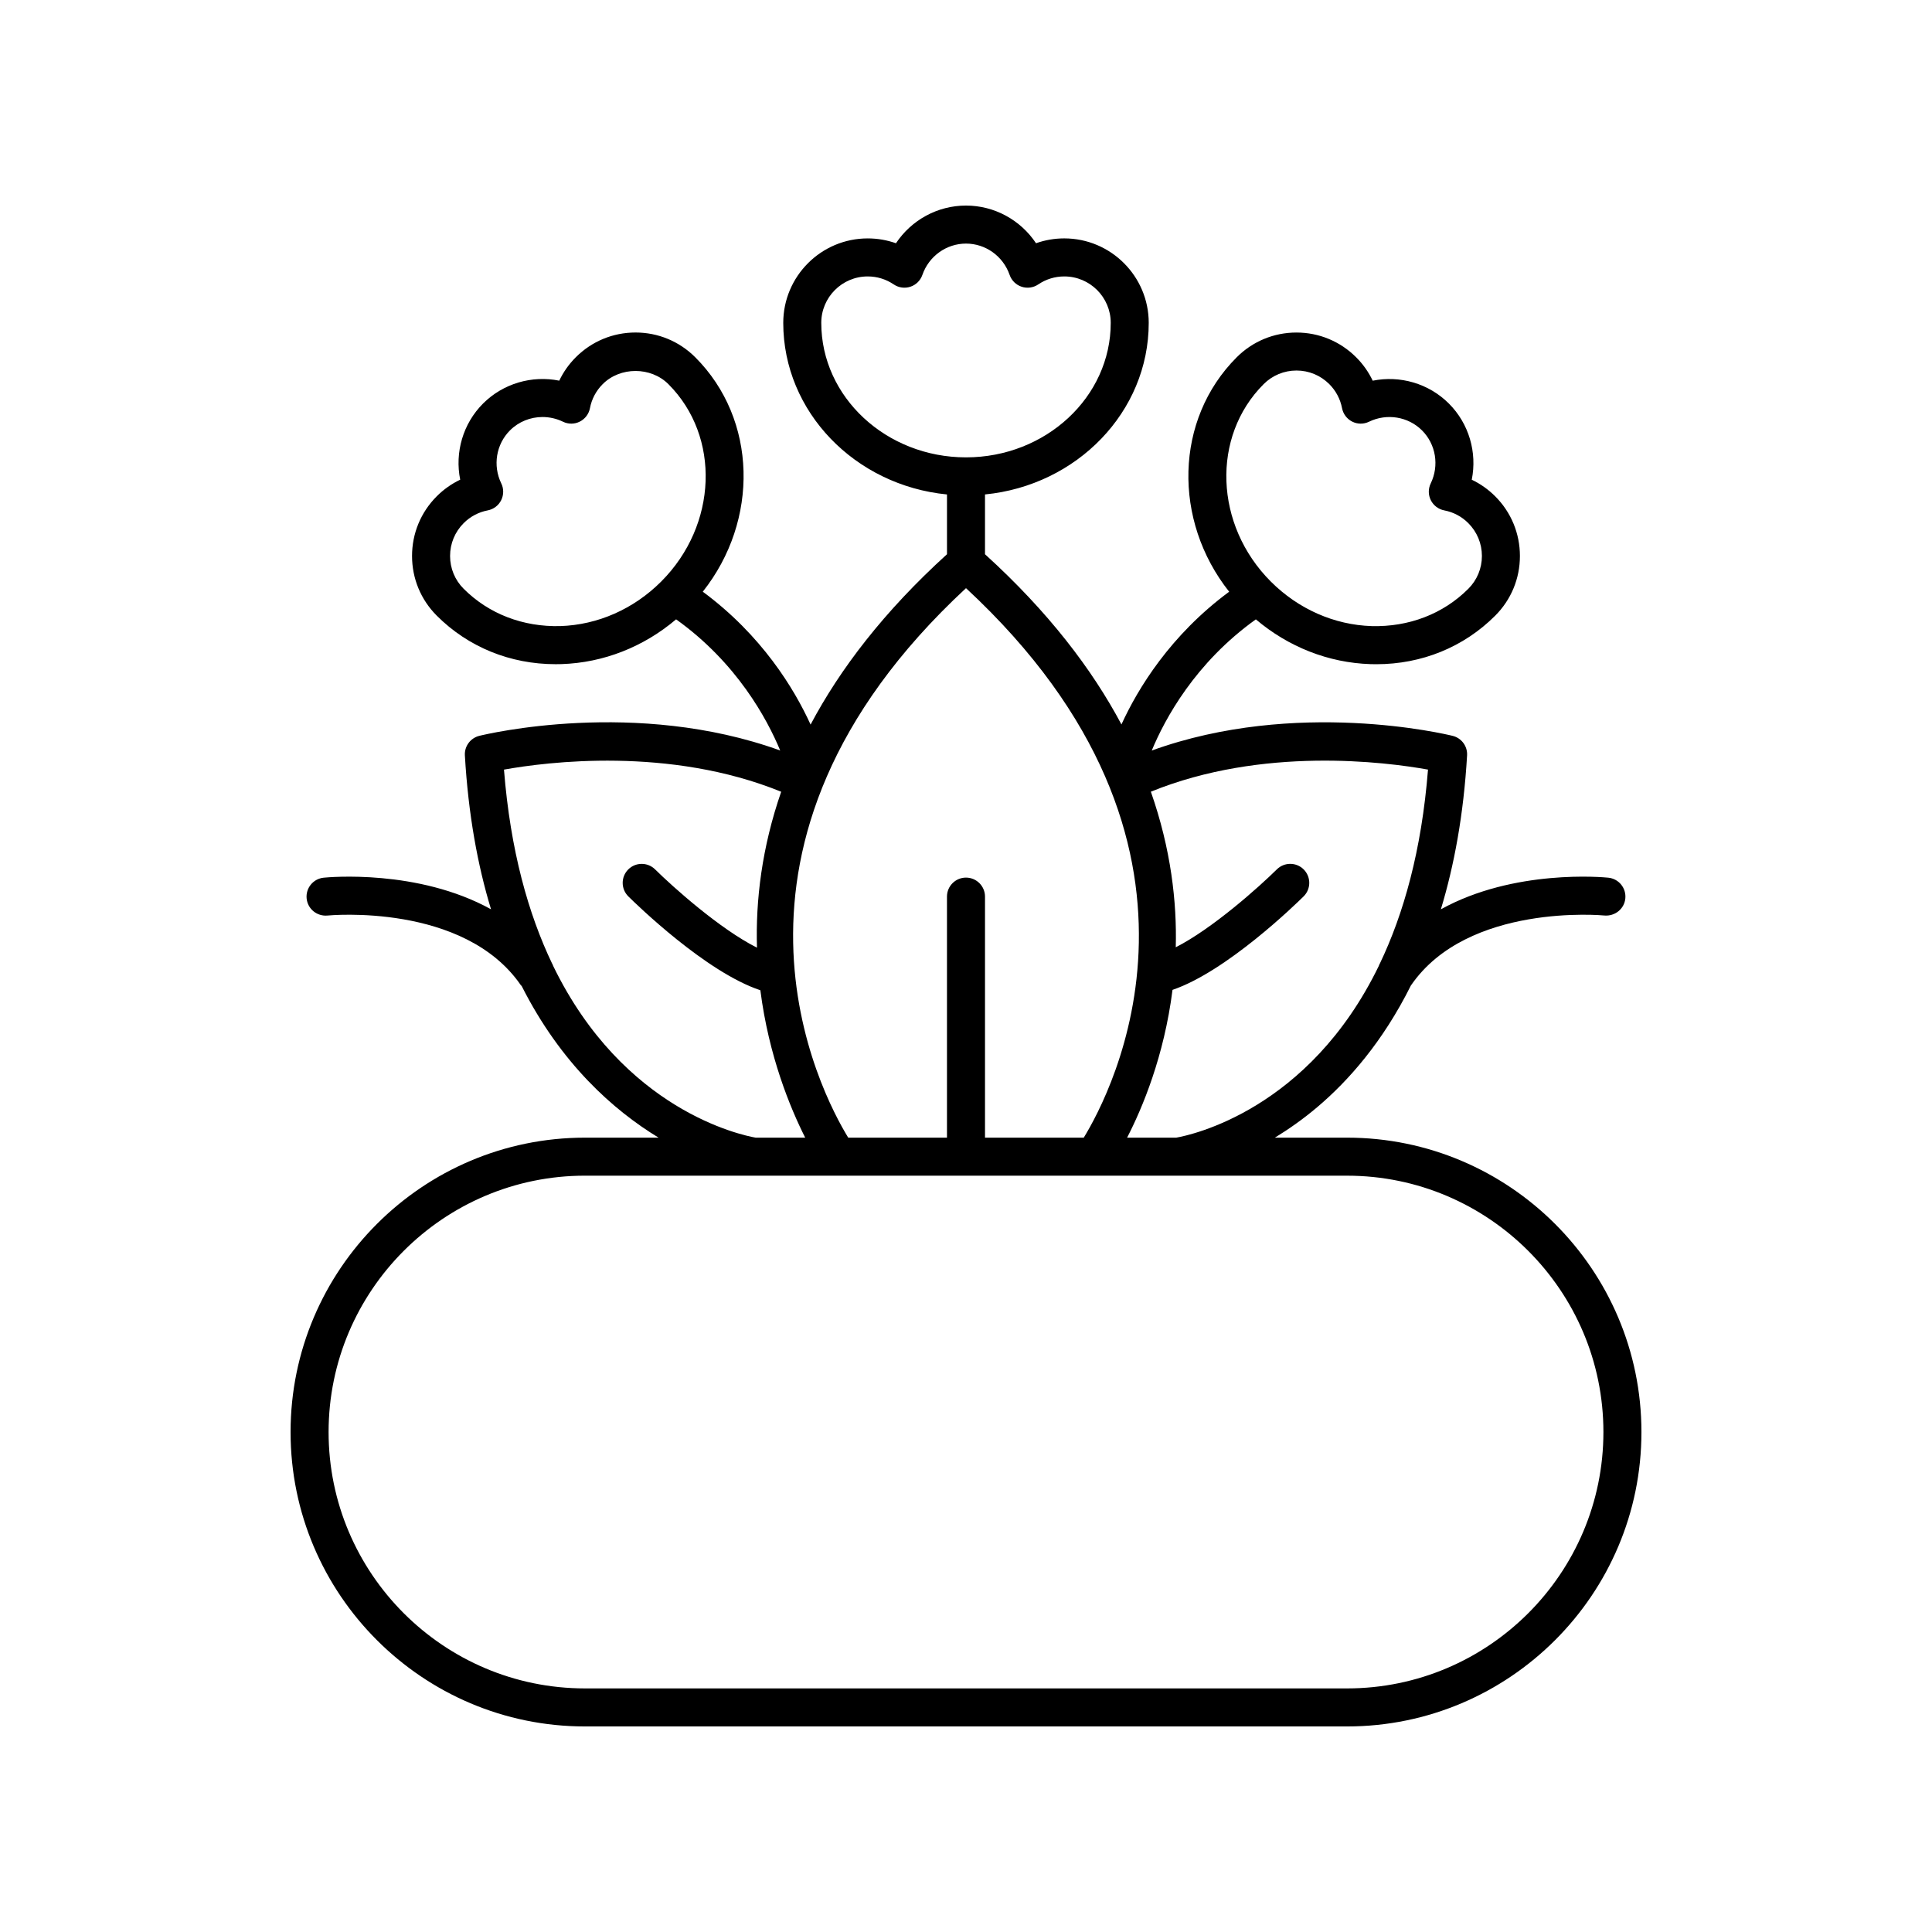 <?xml version="1.0" encoding="UTF-8"?>
<!-- Uploaded to: ICON Repo, www.iconrepo.com, Generator: ICON Repo Mixer Tools -->
<svg fill="#000000" width="800px" height="800px" version="1.1" viewBox="144 144 512 512" xmlns="http://www.w3.org/2000/svg">
 <path d="m500.98 445.49h-19.125c3.617-2.207 7.41-4.852 11.242-8.094 8.199-6.934 17.34-17.242 24.82-32.262 0.008-0.012 0.02-0.016 0.027-0.023 15.027-21.875 50.895-18.535 51.262-18.488 2.758 0.223 5.242-1.738 5.519-4.5 0.281-2.766-1.723-5.238-4.492-5.523-1.309-0.133-25-2.352-44.391 8.383 3.508-11.559 6.031-25.035 6.949-40.793 0.141-2.422-1.465-4.602-3.824-5.18-1.773-0.441-41.508-9.945-79.742 3.891 3.469-8.375 11.516-23.277 27.59-34.762 8.621 7.312 19.246 11.504 30.363 11.863 0.523 0.016 1.039 0.023 1.559 0.023 12.043 0 23.176-4.531 31.496-12.855 4.231-4.227 6.559-9.844 6.559-15.824 0-5.977-2.328-11.602-6.559-15.828-1.824-1.82-3.918-3.301-6.203-4.387 1.453-7.219-0.715-14.84-6.062-20.188-5.352-5.348-12.973-7.504-20.188-6.055-1.086-2.289-2.562-4.383-4.387-6.203-4.227-4.227-9.848-6.559-15.824-6.559-5.977 0-11.598 2.332-15.828 6.559-16.488 16.488-16.957 43.258-2 62.129-15.57 11.504-24.168 25.598-28.547 35.172-7.754-14.59-19.363-29.852-36.16-45.105v-15.848c24.344-2.387 43.391-21.867 43.391-45.473 0-12.34-10.043-22.383-22.383-22.383-2.578 0-5.102 0.438-7.484 1.285-4.082-6.133-11-9.984-18.559-9.984s-14.48 3.852-18.562 9.988c-2.383-0.848-4.906-1.285-7.484-1.285-12.344 0-22.383 10.043-22.383 22.383 0 23.605 19.047 43.086 43.391 45.473v15.844c-16.73 15.191-28.34 30.418-36.148 45.141-4.371-9.578-12.977-23.695-28.566-35.215 14.961-18.871 14.492-45.641-2-62.129-4.231-4.227-9.852-6.559-15.828-6.559-5.977 0-11.598 2.332-15.824 6.559-1.824 1.82-3.301 3.918-4.387 6.203-7.219-1.453-14.84 0.719-20.188 6.055-5.348 5.352-7.516 12.969-6.062 20.188-2.285 1.086-4.379 2.566-6.203 4.387-4.231 4.227-6.559 9.852-6.559 15.828 0 5.977 2.328 11.598 6.559 15.824 8.32 8.324 19.453 12.855 31.496 12.855 0.516 0 1.039-0.012 1.559-0.023 11.117-0.359 21.746-4.551 30.363-11.863 16.078 11.488 24.121 26.387 27.59 34.762-38.234-13.84-77.969-4.328-79.742-3.887-2.356 0.582-3.965 2.762-3.824 5.18 0.91 15.68 3.394 29.168 6.93 40.785-19.387-10.719-43.066-8.5-44.367-8.371-2.766 0.289-4.781 2.766-4.496 5.531 0.289 2.769 2.754 4.754 5.527 4.496 0.375-0.035 36.168-3.465 51.258 18.488 0.051 0.07 0.137 0.098 0.188 0.164 10.414 20.629 24.363 32.953 36.301 40.215l-19.516-0.004c-43.02 0-78.016 34.996-78.016 78.016-0.004 43.023 34.996 78.02 78.016 78.02h201.96c43.02 0 78.016-34.996 78.016-78.016 0-43.023-35-78.02-78.016-78.02zm-22.105-199.69c2.324-2.32 5.418-3.606 8.703-3.606s6.375 1.277 8.699 3.606c1.746 1.746 2.914 3.949 3.379 6.371 0.297 1.539 1.289 2.856 2.688 3.559 1.398 0.707 3.047 0.719 4.457 0.031 4.734-2.289 10.375-1.367 14.051 2.301 3.672 3.676 4.598 9.32 2.305 14.047-0.688 1.406-0.676 3.055 0.027 4.457s2.019 2.394 3.559 2.691c2.418 0.461 4.625 1.625 6.371 3.379 2.324 2.328 3.606 5.418 3.606 8.703 0 3.285-1.281 6.375-3.606 8.699-6.688 6.688-15.789 10.141-25.605 9.883-9.941-0.32-19.434-4.512-26.723-11.797-14.949-14.953-15.809-38.426-1.91-52.324zm-186.39 64.121c-9.852 0.25-18.914-3.199-25.605-9.883-2.324-2.32-3.606-5.41-3.606-8.699 0-3.285 1.281-6.375 3.606-8.703 1.75-1.75 3.953-2.918 6.375-3.379 1.539-0.297 2.856-1.289 3.559-2.691 0.699-1.402 0.715-3.051 0.027-4.457-2.293-4.727-1.367-10.371 2.305-14.047 2.328-2.328 5.445-3.547 8.625-3.547 1.836 0 3.691 0.41 5.426 1.246 1.41 0.688 3.059 0.68 4.457-0.031 1.398-0.703 2.394-2.016 2.688-3.559 0.461-2.422 1.633-4.625 3.379-6.371 4.648-4.656 12.754-4.644 17.406 0 13.898 13.898 13.039 37.371-1.914 52.324-7.293 7.285-16.785 11.477-26.727 11.797zm229.95 38.031c-1.703 21.496-6.484 38.277-12.758 51.402-0.012 0.02-0.027 0.031-0.039 0.051-0.125 0.184-0.152 0.395-0.25 0.586-18.586 38.27-49.871 44.832-53.676 45.5h-13.02c4.059-7.879 9.809-21.574 12.035-39.164 14.34-4.879 32.578-22.633 34.746-24.777 1.977-1.957 1.992-5.144 0.035-7.125-1.957-1.977-5.144-1.992-7.125-0.039-4.703 4.652-17.02 15.676-26.797 20.652 0.324-11.965-1.262-26.012-6.598-41.23 29.621-12.051 62.148-7.894 73.445-5.856zm-160.79-118.39c0-6.785 5.519-12.305 12.309-12.305 2.473 0 4.856 0.734 6.894 2.117 1.293 0.879 2.926 1.105 4.414 0.613s2.66-1.648 3.176-3.129c1.723-4.969 6.367-8.305 11.562-8.305 5.191 0 9.84 3.336 11.562 8.305 0.516 1.48 1.688 2.637 3.176 3.129 1.484 0.492 3.121 0.266 4.414-0.613 2.035-1.383 4.422-2.117 6.894-2.117 6.789 0 12.309 5.519 12.309 12.305 0 19.656-17.207 35.645-38.355 35.645s-38.355-15.988-38.355-35.645zm38.355 70.305c73.398 68.086 38.34 133.99 31.203 145.63l-26.168-0.004v-63.879c0-2.785-2.254-5.039-5.039-5.039-2.781 0-5.039 2.254-5.039 5.039v63.883h-26.164c-7.137-11.645-42.191-77.547 31.207-145.63zm-109.4 100.12c-0.098-0.188-0.121-0.398-0.246-0.578-0.012-0.016-0.027-0.031-0.039-0.047-6.273-13.125-11.055-29.91-12.758-51.406 11.293-2.035 43.848-6.191 73.465 5.867-5.125 14.785-6.797 28.777-6.414 41.32-9.809-4.922-22.266-16.066-27.008-20.754-1.977-1.949-5.164-1.938-7.125 0.039-1.957 1.977-1.938 5.164 0.035 7.125 2.18 2.156 20.617 20.113 34.992 24.871 2.231 17.461 7.906 31.176 11.887 39.07h-13.109c-3.805-0.664-35.094-7.231-53.68-45.508zm210.38 191.46h-201.96c-37.465 0-67.941-30.48-67.941-67.941 0-37.461 30.477-67.941 67.941-67.941l201.96 0.004c37.465 0 67.941 30.48 67.941 67.941-0.004 37.457-30.48 67.938-67.941 67.938z"/>
</svg>